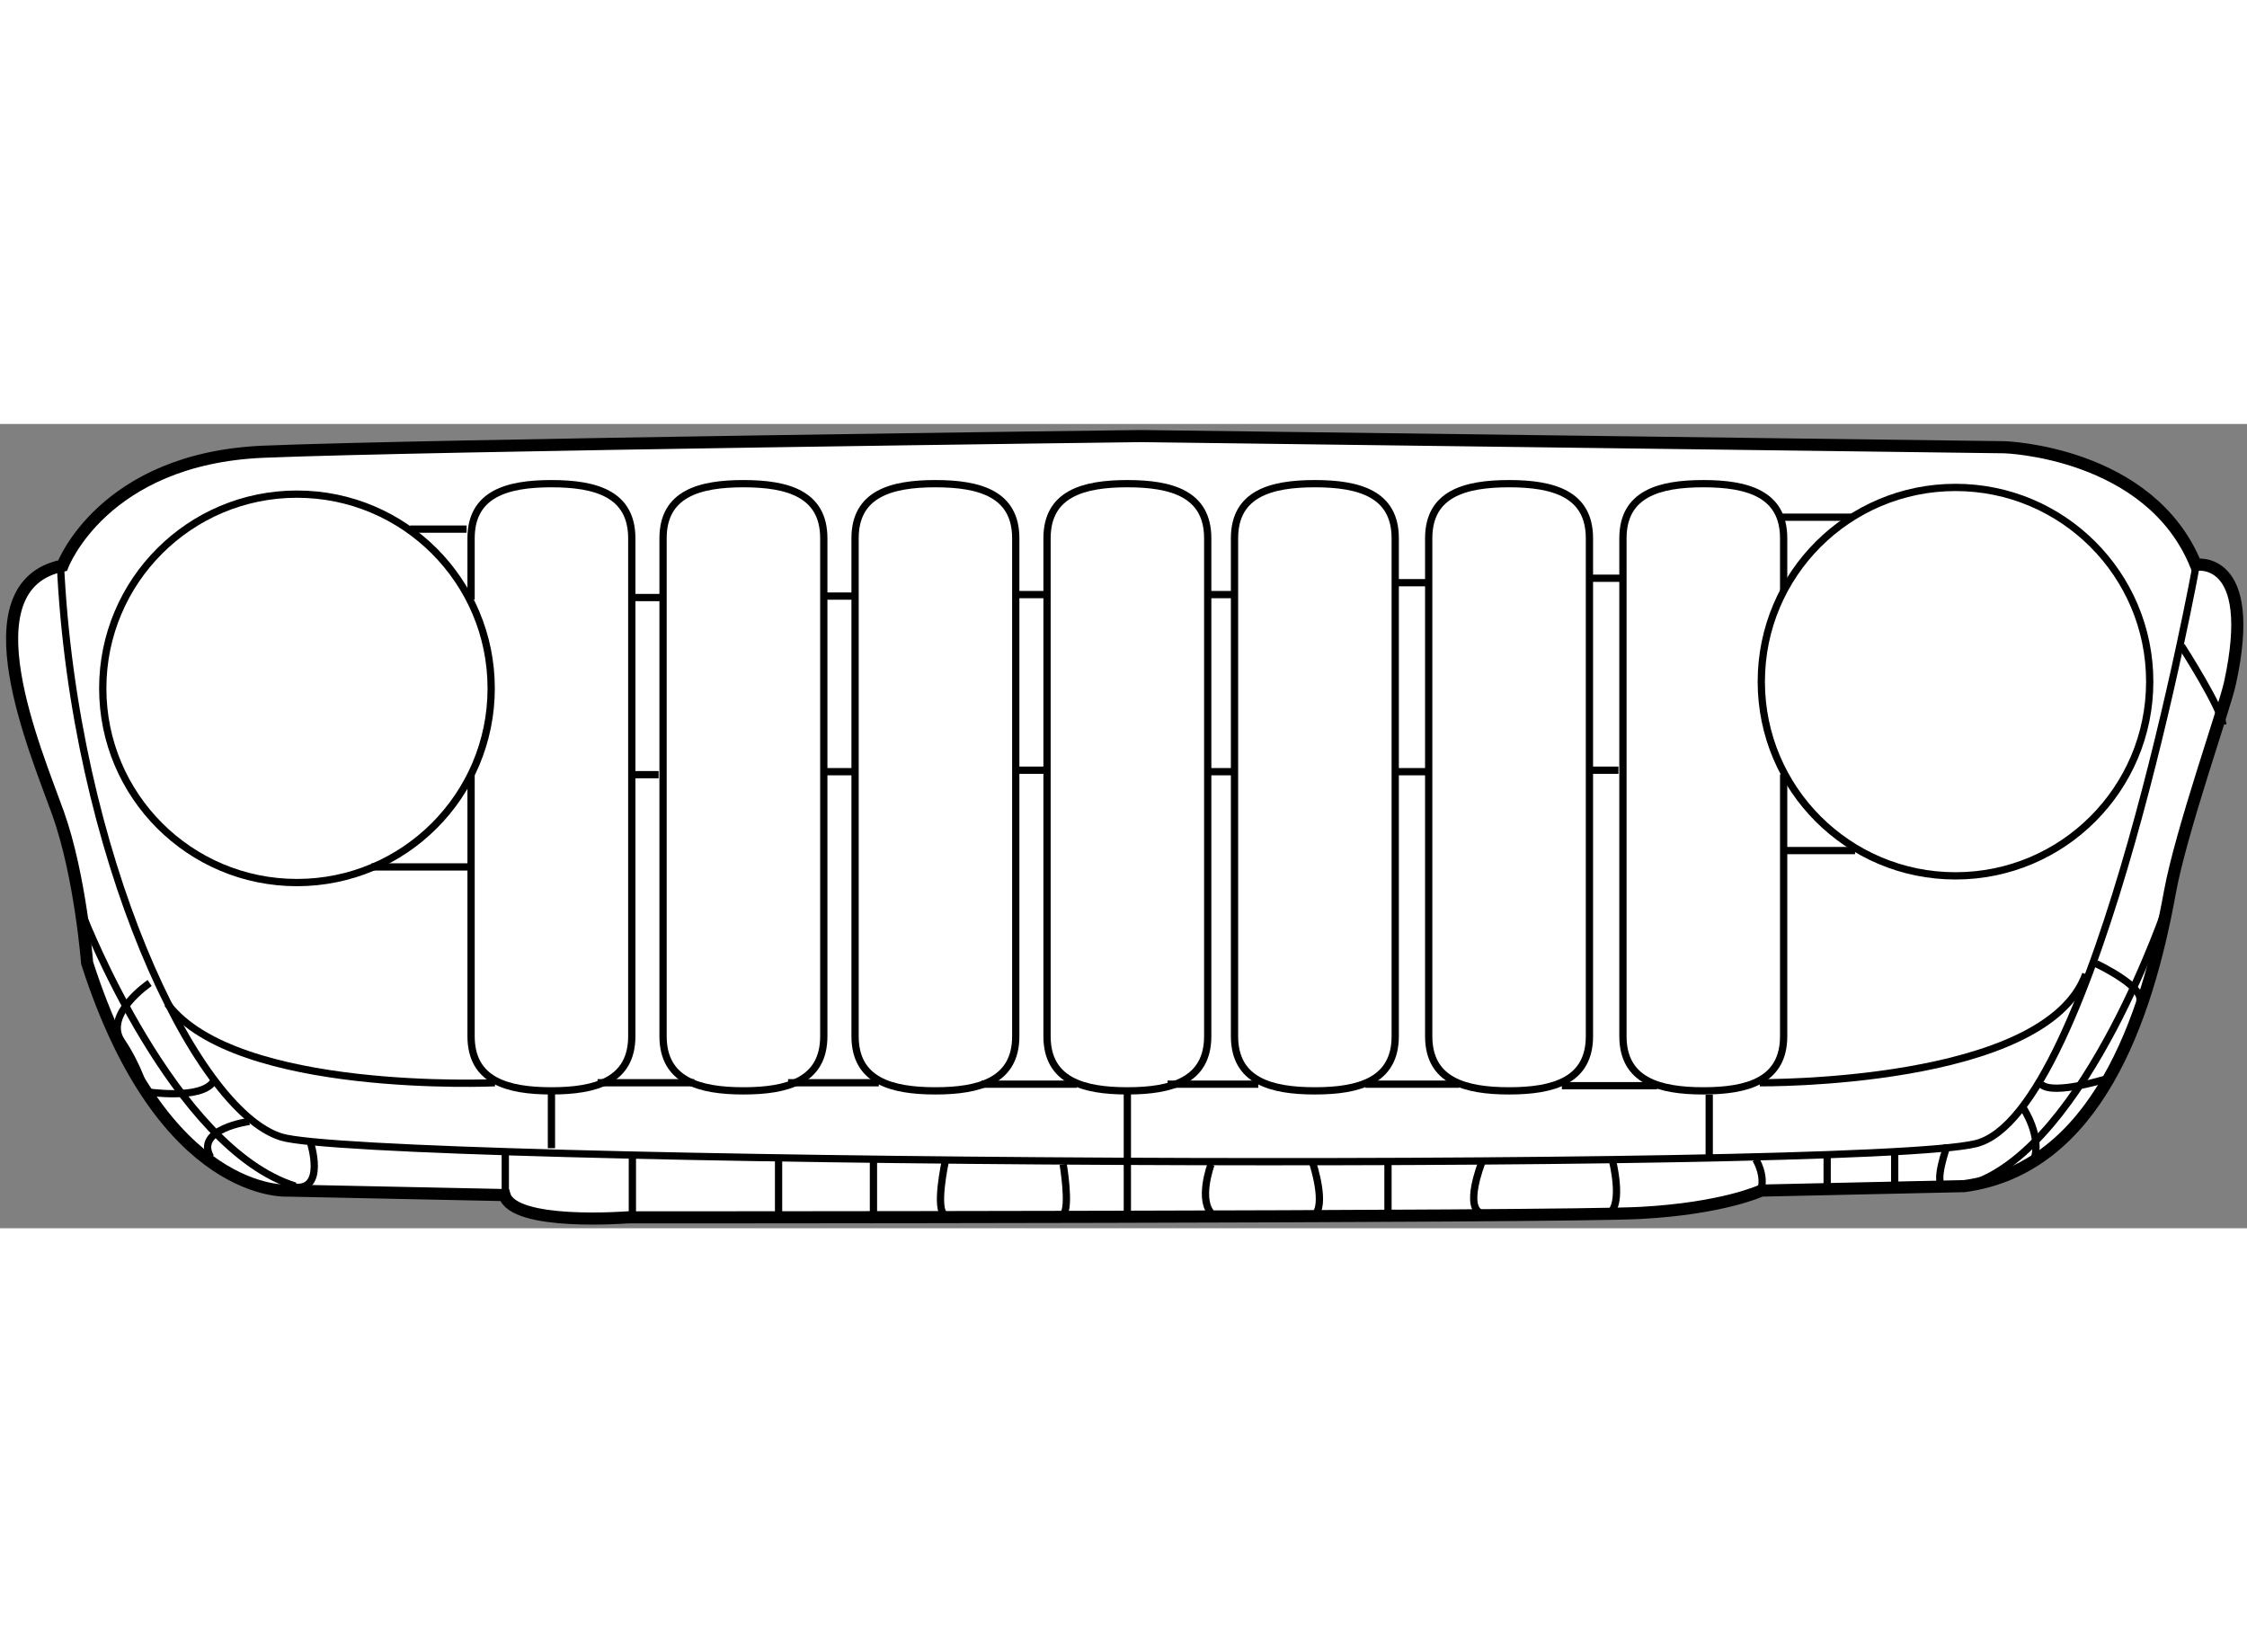 <?xml version="1.0" encoding="utf-8"?>
<!-- Generator: Adobe Illustrator 15.1.0, SVG Export Plug-In . SVG Version: 6.00 Build 0)  -->
<!DOCTYPE svg PUBLIC "-//W3C//DTD SVG 1.1//EN" "http://www.w3.org/Graphics/SVG/1.1/DTD/svg11.dtd">
<svg version="1.1" xmlns="http://www.w3.org/2000/svg" xmlns:xlink="http://www.w3.org/1999/xlink" x="0px" y="0px" width="244.8px"
	 height="180px" viewBox="59.089 91.063 92.766 33.204" enable-background="new 0 0 244.8 180" xml:space="preserve">
	
<rect x="59.089" y="91.063" width="92.766" height="33.204" fill="#808080" stroke="none"/>
	
<g><path fill="#FFFFFF" stroke="#000000" stroke-width="0.5" d="M61.673,96.91c0,0,1.658-4.424,8.294-4.701
				c6.635-0.276,36.216-0.646,36.216-0.646l35.665,0.461c0,0,5.99,0.185,7.895,4.854c0,0,2.569-0.448,1.413,4.869
				c-0.229,1.059-2.027,6.128-2.487,8.662c-0.95,5.227-3.042,11.381-8.479,12.118l-8.387,0.185c0,0-1.566,0.737-4.976,0.922
				c-3.411,0.184-41.839,0.184-41.839,0.184s-4.701,0.369-5.07-0.921l-8.938-0.185c0,0-5.16,0.368-8.294-9.399
				c0,0-0.277-3.595-1.198-6.175C60.567,104.559,57.619,97.738,61.673,96.91z"></path><path fill="none" stroke="#000000" stroke-width="0.3" d="M148.576,110.871c0,0-3.317,9.953-8.063,11.565"></path><path fill="none" stroke="#000000" stroke-width="0.3" d="M149.774,96.817c0,0-4.147,22.762-9.123,23.96
				c-4.978,1.198-66.354,0.829-69.947-0.276c-3.594-1.105-8.571-11.703-9.123-23.684"></path><circle fill="none" stroke="#000000" stroke-width="0.3" cx="71.349" cy="101.978" r="8.018"></circle><circle fill="none" stroke="#000000" stroke-width="0.3" cx="139.821" cy="101.701" r="8.018"></circle><path fill="none" stroke="#000000" stroke-width="0.3" d="M101.024,116.338c0,1.834-1.486,2.257-3.318,2.257l0,0
				c-1.832,0-3.316-0.423-3.316-2.257V95.783c0-1.832,1.484-2.255,3.316-2.255l0,0c1.832,0,3.318,0.423,3.318,2.255V116.338z"></path><path fill="none" stroke="#000000" stroke-width="0.3" d="M108.949,116.338c0,1.834-1.485,2.257-3.317,2.257l0,0
				c-1.833,0-3.317-0.423-3.317-2.257V95.783c0-1.832,1.484-2.255,3.317-2.255l0,0c1.832,0,3.317,0.423,3.317,2.255V116.338z"></path><path fill="none" stroke="#000000" stroke-width="0.3" d="M93.099,116.338c0,1.834-1.486,2.257-3.318,2.257l0,0
				c-1.833,0-3.318-0.423-3.318-2.257V95.783c0-1.832,1.486-2.255,3.318-2.255l0,0c1.832,0,3.318,0.423,3.318,2.255V116.338z"></path><path fill="none" stroke="#000000" stroke-width="0.3" d="M78.537,98.314v-2.531c0-1.832,1.486-2.255,3.318-2.255l0,0
				c1.833,0,3.317,0.423,3.317,2.255v20.555c0,1.834-1.484,2.257-3.317,2.257l0,0c-1.833,0-3.318-0.423-3.318-2.257v-10.767"></path><path fill="none" stroke="#000000" stroke-width="0.3" d="M116.69,116.338c0,1.834-1.484,2.257-3.317,2.257l0,0
				c-1.832,0-3.318-0.423-3.318-2.257V95.783c0-1.832,1.486-2.255,3.318-2.255l0,0c1.833,0,3.317,0.423,3.317,2.255V116.338z"></path><path fill="none" stroke="#000000" stroke-width="0.3" d="M124.708,116.338c0,1.834-1.485,2.257-3.318,2.257l0,0
				c-1.832,0-3.318-0.423-3.318-2.257V95.783c0-1.832,1.486-2.255,3.318-2.255l0,0c1.833,0,3.318,0.423,3.318,2.255V116.338z"></path><path fill="none" stroke="#000000" stroke-width="0.3" d="M132.726,105.527v10.811c0,1.834-1.485,2.257-3.317,2.257l0,0
				c-1.833,0-3.318-0.423-3.318-2.257V95.783c0-1.832,1.485-2.255,3.318-2.255l0,0c1.832,0,3.317,0.423,3.317,2.255v2.163"></path><line fill="none" stroke="#000000" stroke-width="0.3" x1="85.05" y1="98.229" x2="86.34" y2="98.229"></line><line fill="none" stroke="#000000" stroke-width="0.3" x1="93.099" y1="98.169" x2="94.265" y2="98.169"></line><line fill="none" stroke="#000000" stroke-width="0.3" x1="100.961" y1="98.107" x2="102.314" y2="98.107"></line><line fill="none" stroke="#000000" stroke-width="0.3" x1="109.01" y1="98.107" x2="110.054" y2="98.107"></line><line fill="none" stroke="#000000" stroke-width="0.3" x1="116.69" y1="97.616" x2="117.98" y2="97.616"></line><line fill="none" stroke="#000000" stroke-width="0.3" x1="124.738" y1="97.432" x2="125.968" y2="97.432"></line><line fill="none" stroke="#000000" stroke-width="0.3" x1="132.603" y1="94.912" x2="135.552" y2="94.912"></line><line fill="none" stroke="#000000" stroke-width="0.3" x1="135.674" y1="108.675" x2="132.603" y2="108.675"></line><line fill="none" stroke="#000000" stroke-width="0.3" x1="76.018" y1="95.404" x2="78.353" y2="95.404"></line><line fill="none" stroke="#000000" stroke-width="0.3" x1="74.421" y1="109.35" x2="78.414" y2="109.35"></line><line fill="none" stroke="#000000" stroke-width="0.3" x1="85.05" y1="105.542" x2="86.279" y2="105.542"></line><line fill="none" stroke="#000000" stroke-width="0.3" x1="92.975" y1="105.418" x2="94.327" y2="105.418"></line><line fill="none" stroke="#000000" stroke-width="0.3" x1="101.084" y1="105.357" x2="102.191" y2="105.357"></line><line fill="none" stroke="#000000" stroke-width="0.3" x1="108.949" y1="105.418" x2="109.993" y2="105.418"></line><line fill="none" stroke="#000000" stroke-width="0.3" x1="116.75" y1="105.418" x2="117.98" y2="105.418"></line><line fill="none" stroke="#000000" stroke-width="0.3" x1="124.8" y1="105.357" x2="125.906" y2="105.357"></line><path fill="none" stroke="#000000" stroke-width="0.3" d="M79.521,118.26c0,0-10.689,0.491-13.517-3.258"></path><path fill="none" stroke="#000000" stroke-width="0.3" d="M131.742,118.26c0,0,11.797,0.122,13.455-4.486"></path><line fill="none" stroke="#000000" stroke-width="0.3" x1="105.631" y1="118.595" x2="105.631" y2="123.604"></line><line fill="none" stroke="#000000" stroke-width="0.3" x1="129.653" y1="118.751" x2="129.653" y2="121.392"></line><line fill="none" stroke="#000000" stroke-width="0.3" x1="81.855" y1="118.595" x2="81.855" y2="120.962"></line><path fill="none" stroke="#000000" stroke-width="0.3" d="M65.267,114.143c0,0-1.904,1.29-1.168,2.396
				c0.738,1.105,0.983,2.089,0.983,2.089s2.335,0.369,2.826-0.43"></path><path fill="none" stroke="#000000" stroke-width="0.3" d="M69.383,119.856c0,0-2.274,0.308-1.598,1.475"></path><path fill="none" stroke="#000000" stroke-width="0.3" d="M71.902,120.715c0,0,0.677,2.091-0.737,1.844"></path><path fill="none" stroke="#000000" stroke-width="0.3" d="M139.483,120.84c0,0-0.614,1.656-0.122,1.719"></path><path fill="none" stroke="#000000" stroke-width="0.3" d="M142.617,119.303c0,0,0.799,1.183,0.43,2.166"></path><path fill="none" stroke="#000000" stroke-width="0.3" d="M145.627,113.344c0,0,2.089,0.983,1.782,1.598"></path><path fill="none" stroke="#000000" stroke-width="0.3" d="M146.181,118.06c0,0-2.335,0.751-2.826,0.26"></path><line fill="none" stroke="#000000" stroke-width="0.3" x1="127.503" y1="118.382" x2="123.57" y2="118.382"></line><line fill="none" stroke="#000000" stroke-width="0.3" x1="119.331" y1="118.319" x2="115.46" y2="118.319"></line><line fill="none" stroke="#000000" stroke-width="0.3" x1="111.038" y1="118.319" x2="107.29" y2="118.319"></line><line fill="none" stroke="#000000" stroke-width="0.3" x1="103.542" y1="118.319" x2="99.61" y2="118.319"></line><line fill="none" stroke="#000000" stroke-width="0.3" x1="95.371" y1="118.26" x2="91.624" y2="118.26"></line><line fill="none" stroke="#000000" stroke-width="0.3" x1="87.754" y1="118.26" x2="83.76" y2="118.26"></line><line fill="none" stroke="#000000" stroke-width="0.3" x1="79.95" y1="121.209" x2="79.95" y2="122.743"></line><line fill="none" stroke="#000000" stroke-width="0.3" x1="85.196" y1="121.308" x2="85.196" y2="123.727"></line><line fill="none" stroke="#000000" stroke-width="0.3" x1="91.232" y1="121.354" x2="91.232" y2="123.727"></line><line fill="none" stroke="#000000" stroke-width="0.3" x1="95.149" y1="121.516" x2="95.149" y2="123.864"></line><path fill="none" stroke="#000000" stroke-width="0.3" d="M98.121,121.469c0,0-0.46,2.097,0,2.258"></path><path fill="none" stroke="#000000" stroke-width="0.3" d="M102.982,121.63c0,0,0.3,1.774,0,2.073"></path><path fill="none" stroke="#000000" stroke-width="0.3" d="M109.086,121.63c0,0-0.575,1.543,0.093,2.097"></path><path fill="none" stroke="#000000" stroke-width="0.3" d="M113.281,121.561c0,0,0.599,1.797,0.045,2.189"></path><line fill="none" stroke="#000000" stroke-width="0.3" x1="116.391" y1="121.584" x2="116.391" y2="123.75"></line><path fill="none" stroke="#000000" stroke-width="0.3" d="M120.261,121.561c0,0-0.76,1.913,0.023,2.097"></path><path fill="none" stroke="#000000" stroke-width="0.3" d="M125.652,121.445c0,0,0.484,1.867-0.161,2.234"></path><path fill="none" stroke="#000000" stroke-width="0.3" d="M131.573,121.423c0,0,0.415,0.645,0.207,1.29"></path><line fill="none" stroke="#000000" stroke-width="0.3" x1="134.522" y1="121.331" x2="134.522" y2="122.644"></line><line fill="none" stroke="#000000" stroke-width="0.3" x1="137.31" y1="121.123" x2="137.31" y2="122.505"></line><path fill="none" stroke="#000000" stroke-width="0.3" d="M149.152,100.227c0,0,1.658,2.58,1.705,3.249"></path><path fill="none" stroke="#000000" stroke-width="0.3" d="M62.549,111.446c0,0,3.709,9.516,8.73,11.082"></path></g>


</svg>
